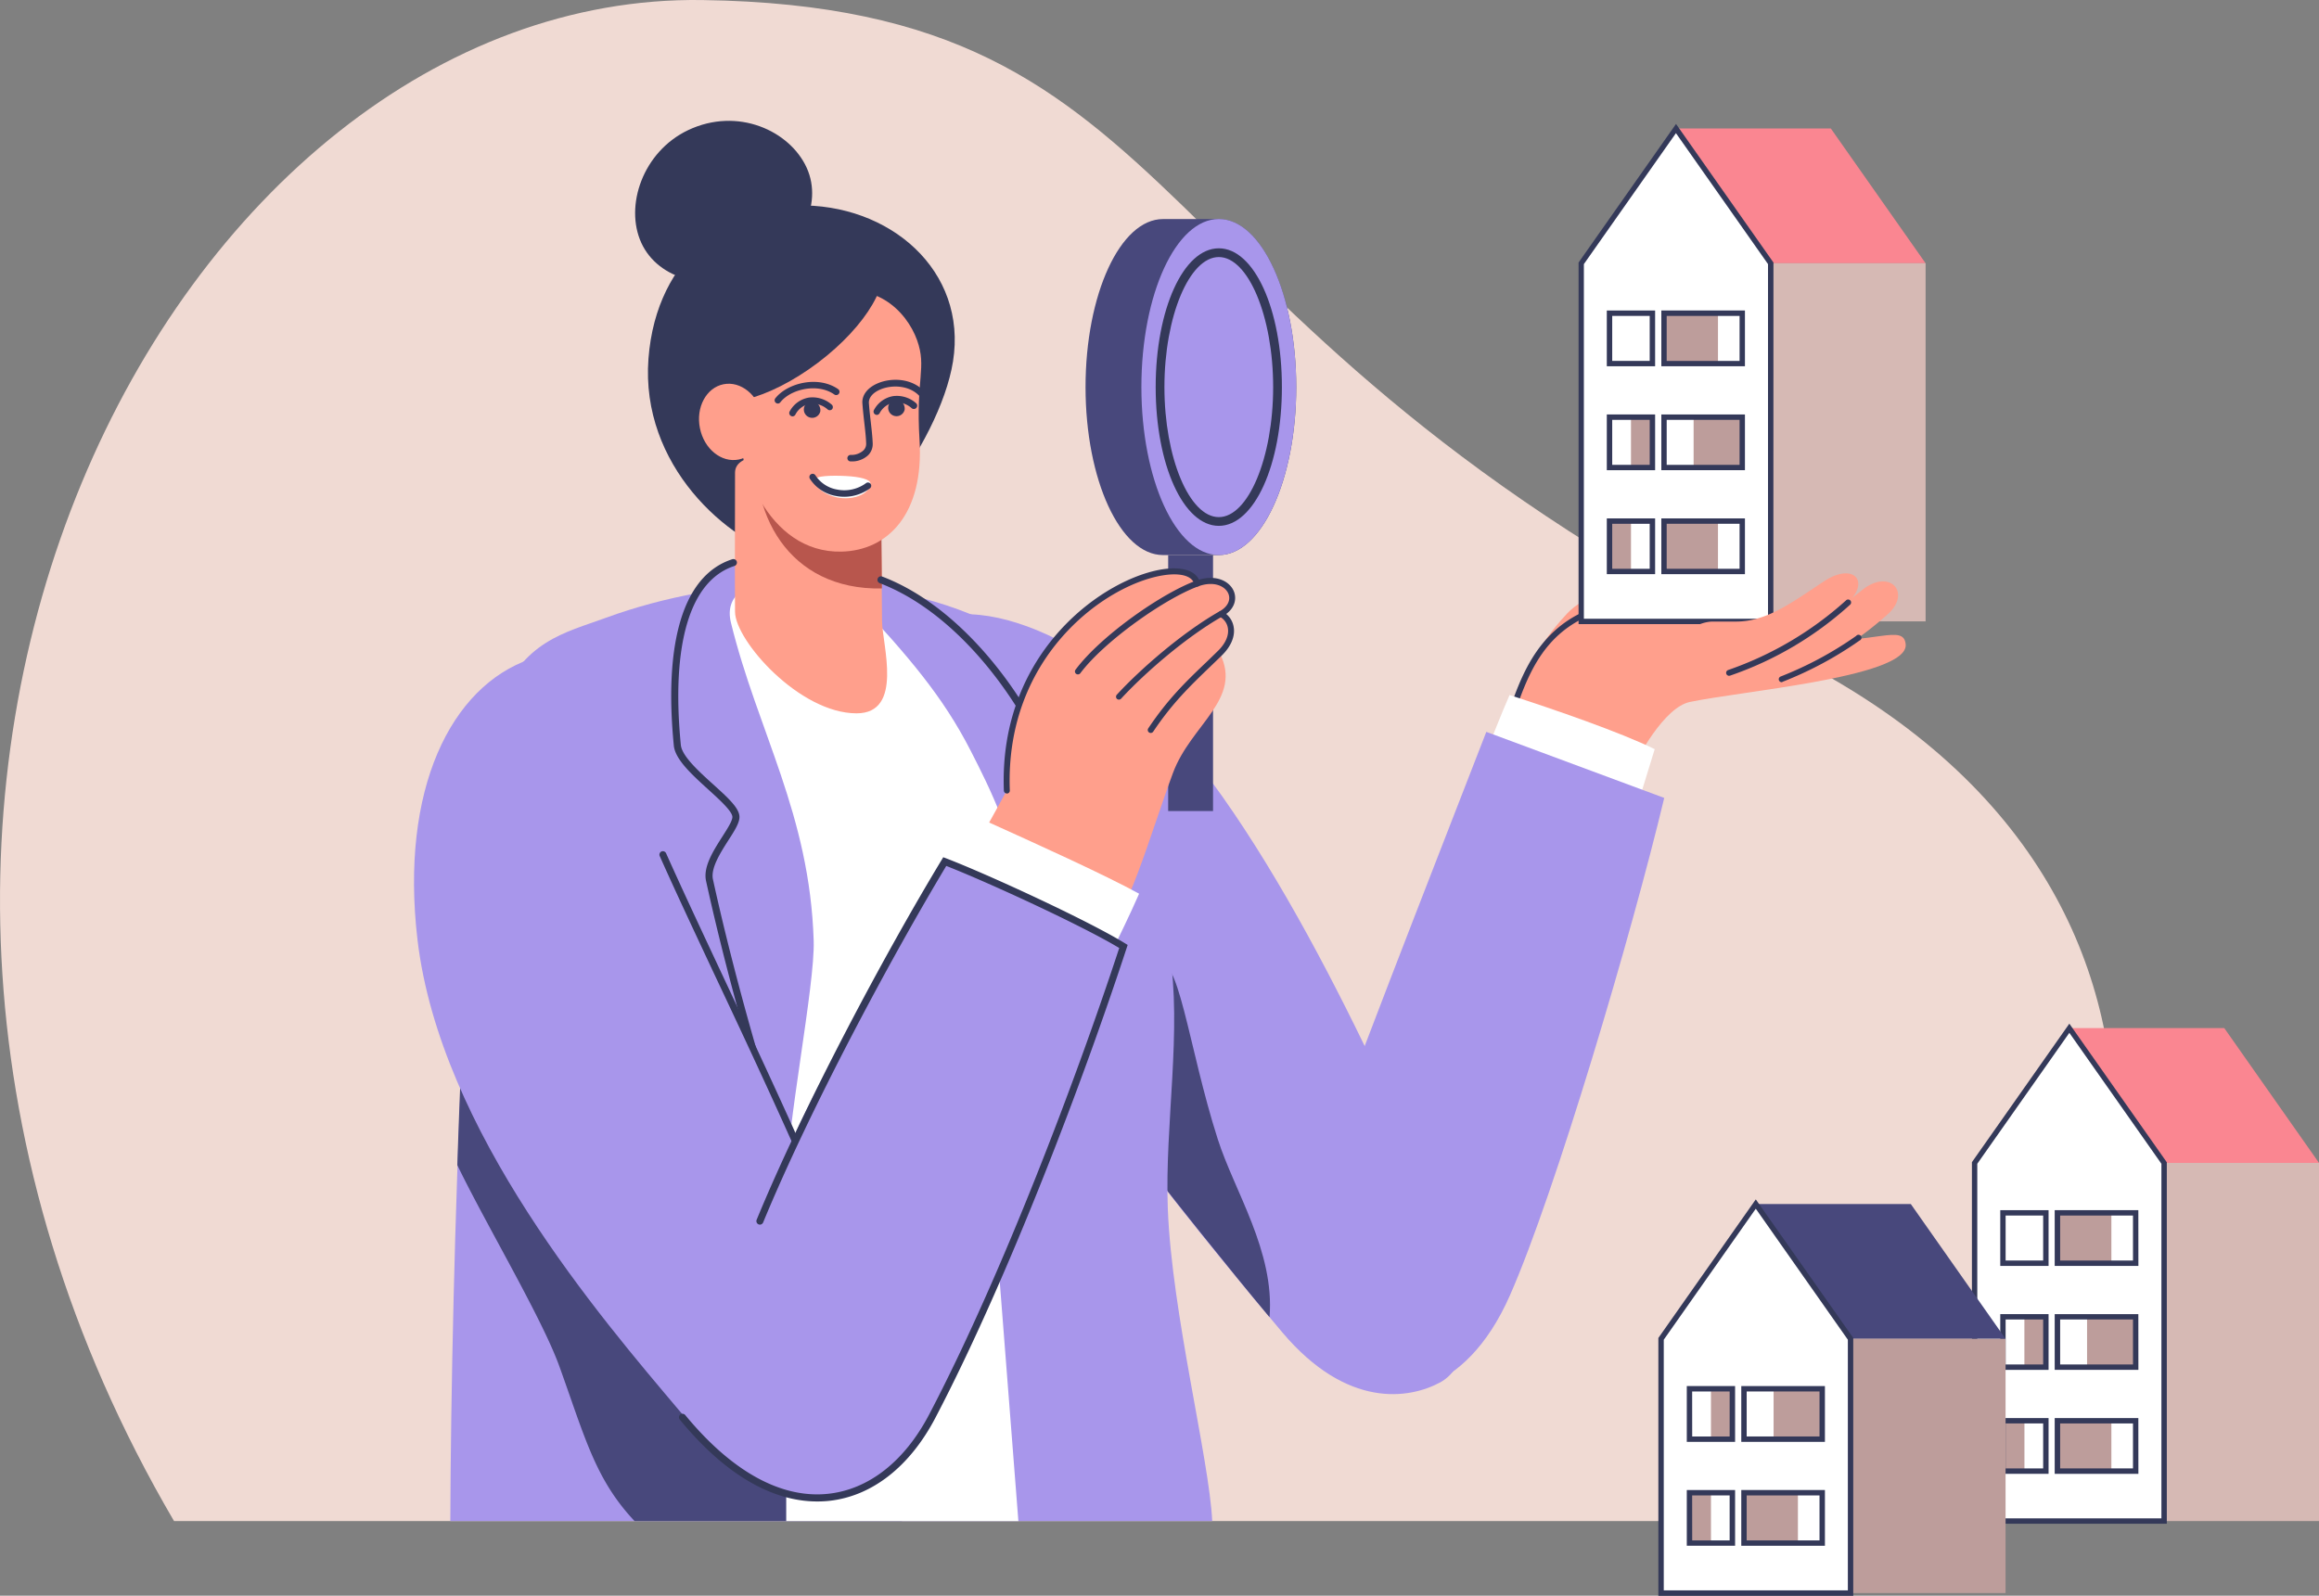<svg id="Слой_1" data-name="Слой 1" xmlns="http://www.w3.org/2000/svg" viewBox="0 0 506.53 348.63"><rect x="0" y="0" width="506.53" height="348.63" fill="#808080" stroke="none"/><defs><style>.cls-1{fill:#f0dad3;}.cls-2{fill:#343959;}.cls-3{fill:#a896eb;}.cls-4{fill:#48487c;}.cls-5{fill:#fa8691;}.cls-6{fill:#ff9f8c;}.cls-7{fill:#d6b9b4;}.cls-8{fill:#fff;}.cls-9{fill:#bd9d9b;}.cls-10{fill:#b8564d;}</style></defs><path class="cls-1" d="M1333.21,452.67h392c29.91-29.23,68.32-135.66-40-189.52C1540.12,191,1557.92,121.92,1448.57,120.36,1334.25,118.73,1239.73,293.06,1333.21,452.67Z" transform="translate(-1295.2 -120.35)"/><path class="cls-2" d="M1467.6,242.4c-13.59-3.71-32.52-20.38-30.76-43.68,1.74-22.93,18.66-33.13,32.31-33.48,20.37-.52,37.39,14.23,34.21,34.09C1500.47,217.45,1479.36,245.61,1467.6,242.4Z" transform="translate(-1295.2 -120.35)"/><path class="cls-3" d="M1609.56,384.5c10.13,23.16,6.12,34.67.24,37.86-6.78,3.68-20.36,5.83-34.5-10.9-35.29-41.78-89.89-112.65-86.53-140.63,3.11-25.86,33.86-17.09,53-.13C1569.76,295.5,1595.08,351.38,1609.56,384.5Z" transform="translate(-1295.2 -120.35)"/><path class="cls-4" d="M1572.5,408.13c-8.26-9.85-22.33-27.4-31.34-39.2,1.35-16.4,2.61-33.89,6.6-37.55,4.71-4.33,7,17.84,13.42,37.82C1564.82,380.62,1573.66,393.77,1572.5,408.13Z" transform="translate(-1295.2 -120.35)"/><path class="cls-3" d="M1550.28,384.41c.87,22.86,9.06,54.68,9.7,68.26H1393.56c.2-54.46,3.31-160.12,10.32-178.2,5.48-14.14,14.68-15.85,23.62-19.13,25.59-9.37,59.27-11,84.18,1.22,8.73,4.28,13.43,12.59,19.44,22.8s16.25,28.64,19.5,48.69C1553.46,345.56,1549.58,365.91,1550.28,384.41Z" transform="translate(-1295.2 -120.35)"/><path class="cls-4" d="M1492.18,452.67H1433.8c-8.53-9.08-10.76-18.07-16.39-33.72-3.84-10.67-16.1-31.17-22.32-44.05,1.46-44.53,4-84.18,8.13-98.46a7.44,7.44,0,0,1,.56.54c11.59,12.82,63.77,103.68,84.17,147.17C1494.23,437.53,1494.56,446.55,1492.18,452.67Z" transform="translate(-1295.2 -120.35)"/><polygon class="cls-5" points="366.07 28.07 399.9 28.07 420.6 57.52 386.77 57.52 366.07 28.07"/><path class="cls-6" d="M1711.45,261.1c.39,3.75-9.47,6.35-20.26,8.31-10,1.81-21.07,3.1-26.86,4.3-5.63,1.16-11.5,12.12-13,15.55-10.82-3.55-19.88-7.19-26.68-11.1,3.59-10,7.16-24.35,27.2-26.26,13.49-1.29,25.49,7.27,38.22,8.21C1704.49,261.19,1711,256.54,1711.45,261.1Z" transform="translate(-1295.2 -120.35)"/><path class="cls-6" d="M1683.84,247.37c-3.83,4.72-12.25,6.3-18.16,10.51-6.76,4.81-26.51,19.42-34.37,12-3-2.89-.46-8.3,6.17-15.47,3.57-3.86,11.9-6.92,19.3-8.45s15.33-1.56,21.29-4.49C1685.69,237.73,1687.4,243,1683.84,247.37Z" transform="translate(-1295.2 -120.35)"/><path class="cls-2" d="M1624.61,278.81a.57.57,0,0,1-.22,0,.65.65,0,0,1-.39-.83c.25-.7.51-1.42.76-2.16,3.36-9.58,8-22.71,27-24.53,7.8-.75,15.14,1.76,22.23,4.17l.57.2a.65.65,0,0,1-.42,1.22l-.56-.19c-7-2.37-14.18-4.83-21.7-4.11-18.21,1.74-22.47,13.9-25.88,23.67l-.77,2.17A.66.66,0,0,1,1624.61,278.81Z" transform="translate(-1295.2 -120.35)"/><rect class="cls-7" x="1681.96" y="177.87" width="33.83" height="78.25" transform="translate(2102.56 313.63) rotate(180)"/><polygon class="cls-8" points="386.77 135.76 345.37 135.76 345.37 57.52 366.07 28.07 386.77 57.52 386.77 135.76"/><path class="cls-2" d="M1682.55,256.71H1640v-79l21.29-30.28,21.28,30.28Zm-41.39-1.18h40.22V178.05l-20.11-28.61-20.11,28.61Z" transform="translate(-1295.2 -120.35)"/><path class="cls-6" d="M1707.74,254.36a75.14,75.14,0,0,1-26,15.33c-6.08,2-8.68-4.84-2.4-7.46,7.83-3.27,14.4-6.3,22.52-12.91C1707.88,244.45,1712.68,249.69,1707.74,254.36Z" transform="translate(-1295.2 -120.35)"/><path class="cls-2" d="M1684.38,269.4a.66.66,0,0,1-.61-.41.65.65,0,0,1,.38-.84,78.26,78.26,0,0,0,16.48-8.86.65.65,0,1,1,.75,1,79.41,79.41,0,0,1-16.77,9A.62.62,0,0,1,1684.38,269.4Z" transform="translate(-1295.2 -120.35)"/><path class="cls-6" d="M1698.84,252a75.23,75.23,0,0,1-26,15.33c-2.66.89-8.39.52-9.73-3.66-1.72-5.4,3.44-7.52,6.22-7.52h5.07c6.75,0,12.17-4.15,19.14-8.75C1700,243.12,1703.77,247.31,1698.84,252Z" transform="translate(-1295.2 -120.35)"/><path class="cls-2" d="M1672.87,268a.65.65,0,0,1-.21-1.26,75,75,0,0,0,25.73-15.19.65.65,0,1,1,.89.94,75.19,75.19,0,0,1-26.21,15.48Z" transform="translate(-1295.2 -120.35)"/><path class="cls-2" d="M1656.72,200.37h-10.55V188.19h10.55Zm-9.37-1.17h8.19v-9.83h-8.19Z" transform="translate(-1295.2 -120.35)"/><rect class="cls-9" x="356.25" y="91.14" width="4.69" height="11"/><rect class="cls-9" x="369.93" y="91.14" width="10.62" height="11"/><rect class="cls-9" x="351.56" y="113.85" width="4.69" height="11"/><rect class="cls-9" x="363.47" y="113.85" width="11.78" height="11"/><rect class="cls-9" x="363.47" y="68.43" width="11.78" height="11"/><path class="cls-2" d="M1676.34,223.08h-18.26V210.9h18.26Zm-17.09-1.17h15.92v-9.83h-15.92Z" transform="translate(-1295.2 -120.35)"/><path class="cls-2" d="M1656.72,223.08h-10.55V210.9h10.55Zm-9.37-1.17h8.19v-9.83h-8.19Z" transform="translate(-1295.2 -120.35)"/><path class="cls-2" d="M1676.34,200.37h-18.26V188.19h18.26Zm-17.09-1.17h15.92v-9.83h-15.92Z" transform="translate(-1295.2 -120.35)"/><path class="cls-2" d="M1676.34,245.79h-18.26V233.61h18.26Zm-17.09-1.17h15.92v-9.83h-15.92Z" transform="translate(-1295.2 -120.35)"/><path class="cls-2" d="M1656.72,245.79h-10.55V233.61h10.55Zm-9.37-1.17h8.19v-9.83h-8.19Z" transform="translate(-1295.2 -120.35)"/><path class="cls-3" d="M1500.83,257.58c0,6.92-16.86,11.57-31.17,11.57s-25-5.52-24.44-12.42c.78-9.16,7.91-15.67,20.65-15.2C1479.81,242.05,1500.83,250.66,1500.83,257.58Z" transform="translate(-1295.2 -120.35)"/><path class="cls-8" d="M1624.93,272.2c-1.56,3.55-4.84,11.68-6.13,15.39,6.3,3.66,26,11.18,32.93,12.44,1.45-4.84,3.69-12,4.9-16C1649.2,280.36,1634.72,275.36,1624.93,272.2Z" transform="translate(-1295.2 -120.35)"/><path class="cls-3" d="M1619.85,280.25c-11.93,30.79-31.2,79.7-39.91,104.82-7,20.26,5.43,35.55,12.73,38.48,6.33,2.54,22.32,2.51,32.33-20.17,9.88-22.38,26.64-79.07,33.71-108.7Z" transform="translate(-1295.2 -120.35)"/><path class="cls-8" d="M1511.93,379.31l5.71,73.36h-50.71v-73c0-12.81,6.32-44.08,6-53.8-.87-27.72-12.22-45.64-18.07-69.46-3.1-12.59,21.92-10.84,27.31-5,11.4,12.31,18.94,21,25.07,33,4.32,8.42,9.29,18.52,11.68,32.45C1522.46,337.19,1511.93,356,1511.93,379.31Z" transform="translate(-1295.2 -120.35)"/><path class="cls-6" d="M1482.3,276.2c10.32,0,5.61-15,5.56-20.15-.08-7-.08-17.35-.33-21.27-.79-12.68-31.78-19.5-31.78-11.14,0,8.6-.07,24.06,0,30.39S1469.85,276.2,1482.3,276.2Z" transform="translate(-1295.2 -120.35)"/><path class="cls-10" d="M1487.83,248.92c-20.46.42-29.6-16.72-27-33.76,8.84-.87,26.09,5.32,26.68,14.73C1487.74,233.18,1487.78,242.37,1487.83,248.92Z" transform="translate(-1295.2 -120.35)"/><path class="cls-6" d="M1456.43,209.07c-1,12.59,6.55,32.12,22.52,31.8,10.23-.21,18.1-8.3,17.1-24.36-.85-13.45,1.63-15.79-.54-21.85-2.24-6.24-9.48-14-21.39-9.42C1464.6,188.93,1457.39,196.84,1456.43,209.07Z" transform="translate(-1295.2 -120.35)"/><ellipse class="cls-2" cx="1467.6" cy="191.37" rx="24.36" ry="10.28" transform="translate(-1114.94 801.23) rotate(-36.99)"/><path class="cls-6" d="M1448.08,213.89c.91,4.55,4.7,7.61,8.46,6.86s6.07-5.05,5.16-9.59-4.71-7.61-8.47-6.86S1447.16,209.35,1448.08,213.89Z" transform="translate(-1295.2 -120.35)"/><path class="cls-2" d="M1481.12,221.16H1481a.71.71,0,0,1,0-1.42,3.89,3.89,0,0,0,2.81-1,2,2,0,0,0,.58-1.56c-.05-1.46-.23-2.95-.41-4.53-.15-1.31-.3-2.67-.41-4.16-.14-1.79,1.1-3.43,3.32-4.38,3.07-1.32,7.58-1.13,10.24,1.81a.72.72,0,0,1-1.06,1c-2.19-2.42-6.07-2.56-8.62-1.46-1.63.7-2.55,1.81-2.46,3,.11,1.45.26,2.8.41,4.09.18,1.61.36,3.13.42,4.64a3.43,3.43,0,0,1-1,2.62A5.17,5.17,0,0,1,1481.12,221.16Z" transform="translate(-1295.2 -120.35)"/><path class="cls-2" d="M1465.12,208.52a.75.75,0,0,1-.45-.16.7.7,0,0,1-.11-1c2.67-3.37,9.39-5,13.7-2a.71.71,0,0,1,.18,1,.72.72,0,0,1-1,.18c-3.6-2.55-9.48-1.21-11.77,1.67A.72.72,0,0,1,1465.12,208.52Z" transform="translate(-1295.2 -120.35)"/><path class="cls-8" d="M1485.32,226c-.08,1.9-2.82,3.38-6,3.19s-6.19-2.12-6.12-4c0-.88,3.55-1,6.72-.84S1485.36,225.1,1485.32,226Z" transform="translate(-1295.2 -120.35)"/><path class="cls-2" d="M1479.62,228.89a9.32,9.32,0,0,1-1.89-.19,8.49,8.49,0,0,1-5.63-3.75.71.71,0,1,1,1.21-.75,7.08,7.08,0,0,0,4.7,3.1,8,8,0,0,0,6.36-1.4.71.71,0,0,1,.83,1.16A9.48,9.48,0,0,1,1479.62,228.89Z" transform="translate(-1295.2 -120.35)"/><path class="cls-2" d="M1468.31,211.32a.72.72,0,0,1-.37-.11.72.72,0,0,1-.24-1,5.85,5.85,0,0,1,4.19-3,6.37,6.37,0,0,1,5,1.56.72.72,0,0,1,.05,1,.71.71,0,0,1-1,0,5,5,0,0,0-3.81-1.2,4.47,4.47,0,0,0-3.17,2.31A.72.72,0,0,1,1468.31,211.32Z" transform="translate(-1295.2 -120.35)"/><path class="cls-2" d="M1474.38,210.21a1.82,1.82,0,1,1-1.78-2.21A2,2,0,0,1,1474.38,210.21Z" transform="translate(-1295.2 -120.35)"/><path class="cls-2" d="M1486.73,211a.72.72,0,0,1-.37-.11.71.71,0,0,1-.24-1,5.83,5.83,0,0,1,4.19-3,6.37,6.37,0,0,1,5,1.56.72.72,0,0,1-1,1.06,4.92,4.92,0,0,0-3.81-1.21,4.44,4.44,0,0,0-3.17,2.32A.72.72,0,0,1,1486.73,211Z" transform="translate(-1295.2 -120.35)"/><path class="cls-2" d="M1492.8,209.85a1.82,1.82,0,1,1-1.78-2.21A2,2,0,0,1,1492.8,209.85Z" transform="translate(-1295.2 -120.35)"/><path class="cls-2" d="M1512.65,374a.85.85,0,0,1-.35-.08.77.77,0,0,1-.33-1c7.14-13.91,15.74-37.67,16.45-58.85.17-4.9-2.81-7.79-5.68-10.58a23.78,23.78,0,0,1-3.65-4.11c-1.32-2.11-.32-5.84.73-9.78.9-3.38,1.84-6.87,1-8.52-6.37-12.36-18.5-27.61-33.46-33.32a.78.78,0,0,1-.45-1,.76.76,0,0,1,1-.44c15.37,5.86,27.79,21.43,34.28,34.05,1.12,2.18.16,5.8-.87,9.63-.88,3.29-1.87,7-.91,8.55a22.31,22.31,0,0,0,3.41,3.83c3,2.89,6.34,6.16,6.15,11.74-.72,21.44-9.4,45.45-16.62,59.5A.77.77,0,0,1,1512.65,374Z" transform="translate(-1295.2 -120.35)"/><path class="cls-2" d="M1466.78,374a.78.78,0,0,1-.74-.54c-.17-.54-.38-1.22-.62-2-2.87-9.14-10.47-33.41-16-58.64-.67-3.06,1.58-6.58,3.56-9.69,1.11-1.74,2.26-3.53,2.19-4.35-.1-1.25-2.82-3.72-5.22-5.9-3.58-3.25-7.28-6.61-7.57-9.63-1.05-10.75-.64-19.66,1.22-26.46,2.1-7.66,6-12.46,11.55-14.26a.77.77,0,1,1,.48,1.47c-9.71,3.14-13.87,17-11.72,39.1.24,2.43,3.87,5.73,7.08,8.63s5.57,5.07,5.72,6.93c.11,1.33-1,3.09-2.43,5.3-1.73,2.72-3.89,6.09-3.35,8.53,5.51,25.16,13.1,49.39,16,58.51l.63,2a.77.77,0,0,1-.51,1A.91.91,0,0,1,1466.78,374Z" transform="translate(-1295.2 -120.35)"/><path class="cls-4" d="M1561.42,168.21h-12.19c-9.34,0-16.92,16.44-16.92,36.71s7.58,36.7,16.92,36.7h12.19c9.34,0,16.91-16.43,16.91-36.7S1570.76,168.21,1561.42,168.21Z" transform="translate(-1295.2 -120.35)"/><rect class="cls-4" x="255.16" y="121.27" width="9.8" height="55.93"/><ellipse class="cls-3" cx="266.22" cy="84.56" rx="16.91" ry="36.71"/><path class="cls-6" d="M1551.42,289.19c-5,13.41-9.65,31-16.18,38-10-5.49-20.16-10.59-30.44-15.49,4.25-7.74,6.7-12,10.32-18.66-1.54-40.21,39.35-54.34,41.59-45.23,5.81-2,10.67,3.17,5.14,6.65,2.67.91,3.76,5.21-.22,8.61C1566.7,273.09,1555.36,278.6,1551.42,289.19Z" transform="translate(-1295.2 -120.35)"/><path class="cls-2" d="M1539.6,273.2a.66.66,0,0,1-.44-.17.65.65,0,0,1,0-.92c5.05-5.49,14.22-13.53,22.41-18.19,1.82-1,2.54-2.55,1.9-3.95-.77-1.66-3.24-2.71-6.5-1.53-7.15,2.59-20.46,11.88-25.8,19a.66.66,0,0,1-.91.13.64.64,0,0,1-.13-.91c5.62-7.52,19-16.8,26.4-19.47,4-1.45,7.1,0,8.11,2.2.72,1.55.51,4-2.43,5.63-8.07,4.59-17.11,12.52-22.1,17.94A.62.62,0,0,1,1539.6,273.2Z" transform="translate(-1295.2 -120.35)"/><path class="cls-2" d="M1546.55,280.49a.66.66,0,0,1-.36-.11.65.65,0,0,1-.18-.9c4.26-6.35,8-10,12.84-14.61l2.32-2.25c1.71-1.65,2.5-3.45,2.23-5.05a3.41,3.41,0,0,0-1.82-2.5.65.65,0,0,1,.55-1.17,4.67,4.67,0,0,1,2.54,3.45c.35,2-.58,4.24-2.59,6.2l-2.33,2.25c-4.74,4.56-8.48,8.17-12.66,14.4A.65.65,0,0,1,1546.55,280.49Z" transform="translate(-1295.2 -120.35)"/><path class="cls-2" d="M1515.12,293.71a.65.65,0,0,1-.65-.62c-1.17-30.56,22.17-46.6,34.92-48.4,4.37-.61,7.34.5,7.95,3a.65.65,0,0,1-.47.79.66.66,0,0,1-.79-.48c-.43-1.77-2.87-2.52-6.51-2-12.35,1.74-34.94,17.32-33.8,47.06a.65.65,0,0,1-.62.67Z" transform="translate(-1295.2 -120.35)"/><path class="cls-8" d="M1510.67,299.79c-1.89,3.49-5.4,9.22-7.21,13,7.41,3.69,27.07,13.38,34,16.73,2.19-4.55,4.55-9.33,6.55-13.91C1536.66,311.53,1520.59,304.27,1510.67,299.79Z" transform="translate(-1295.2 -120.35)"/><path class="cls-2" d="M1561.42,235.24c-7.73,0-13.79-13.32-13.79-30.32s6.06-30.32,13.79-30.32,13.78,13.31,13.78,30.32S1569.15,235.24,1561.42,235.24Zm0-58.73c-6.44,0-11.88,13-11.88,28.41s5.44,28.41,11.88,28.41,11.87-13,11.87-28.41S1567.85,176.51,1561.42,176.51Z" transform="translate(-1295.2 -120.35)"/><path class="cls-3" d="M1540.54,327.13c-10.37,31.69-26.89,74.21-41.74,102.6-10.55,20.15-25,18.75-33.84,14.4-11.71-5.79-14.46-23.15-7.7-46.95,6.83-24,28.14-62,44.26-88.6C1510.33,312,1532.24,322,1540.54,327.13Z" transform="translate(-1295.2 -120.35)"/><path class="cls-3" d="M1443.84,428.85c15.94,18.89,28,19.76,36.31,17.39,7.72-2.19,14.09-11.42,7.08-31.65-14.81-42.69-47.43-104.4-53.19-122.25-5.2-16.14-6.71-33.64-23-28-17.35,6-28.5,28.43-24.65,61.33C1391.33,367.47,1426.44,408.24,1443.84,428.85Z" transform="translate(-1295.2 -120.35)"/><path class="cls-2" d="M1468.85,370.25a.77.77,0,0,1-.7-.45c-5.69-12.72-11.68-25.5-17-36.77-4.44-9.48-8.64-18.43-11.85-25.65a.77.77,0,0,1,.39-1,.78.78,0,0,1,1,.39c3.21,7.2,7.4,16.15,11.84,25.62,5.29,11.28,11.28,24.06,17,36.79a.79.79,0,0,1-.39,1A.91.91,0,0,1,1468.85,370.25Z" transform="translate(-1295.2 -120.35)"/><path class="cls-2" d="M1473.68,448.39c-7.49,0-18.15-3.47-30-17.89a.78.78,0,0,1,.1-1.09.78.78,0,0,1,1.09.1c10.16,12.33,20.94,18.28,31.17,17.21,8.9-.93,16.75-7.09,22.12-17.35,16-30.54,32.29-73.82,41.51-101.9-8.31-5-28.71-14.37-37.78-17.93-12,20-29.56,52.62-40,77.89a.77.77,0,0,1-1,.42.78.78,0,0,1-.42-1c10.55-25.58,28.35-58.7,40.43-78.66l.33-.55.61.23c9,3.45,31,13.58,39.15,18.61l.52.32-.19.58c-9.2,28.11-25.67,71.88-41.8,102.72-5.62,10.73-13.9,17.19-23.33,18.17A24.1,24.1,0,0,1,1473.68,448.39Z" transform="translate(-1295.2 -120.35)"/><path class="cls-2" d="M1471.4,157c3.68,8.07-1.43,18.29-11.4,22.83s-21,1.67-24.71-6.4.31-19.93,10.2-24.64C1456.34,143.64,1467.73,148.93,1471.4,157Z" transform="translate(-1295.2 -120.35)"/><polygon class="cls-5" points="452 224.62 485.84 224.62 506.53 254.07 472.7 254.07 452 224.62"/><rect class="cls-7" x="1767.9" y="374.42" width="33.83" height="78.25" transform="translate(2274.43 706.74) rotate(180)"/><polygon class="cls-8" points="472.7 332.32 431.31 332.32 431.31 254.07 452 224.62 472.7 254.07 472.7 332.32"/><path class="cls-2" d="M1768.49,453.26h-42.57v-79L1747.2,344l21.29,30.29Zm-41.4-1.18h40.22V374.61L1747.2,346l-20.11,28.61Z" transform="translate(-1295.2 -120.35)"/><path class="cls-2" d="M1742.66,396.93h-10.55V384.75h10.55Zm-9.38-1.18h8.2v-9.83h-8.2Z" transform="translate(-1295.2 -120.35)"/><rect class="cls-9" x="442.18" y="287.69" width="4.69" height="11"/><rect class="cls-9" x="455.87" y="287.69" width="10.62" height="11"/><rect class="cls-9" x="437.5" y="310.4" width="4.69" height="11"/><rect class="cls-9" x="449.4" y="310.4" width="11.78" height="11"/><rect class="cls-9" x="449.4" y="264.98" width="11.78" height="11"/><path class="cls-2" d="M1762.28,419.64H1744V407.46h18.27Zm-17.09-1.18h15.91v-9.83h-15.91Z" transform="translate(-1295.2 -120.35)"/><path class="cls-2" d="M1742.66,419.64h-10.55V407.46h10.55Zm-9.38-1.18h8.2v-9.83h-8.2Z" transform="translate(-1295.2 -120.35)"/><path class="cls-2" d="M1762.28,396.93H1744V384.75h18.27Zm-17.09-1.18h15.91v-9.83h-15.91Z" transform="translate(-1295.2 -120.35)"/><path class="cls-2" d="M1762.28,442.35H1744V430.17h18.27Zm-17.09-1.18h15.91v-9.83h-15.91Z" transform="translate(-1295.2 -120.35)"/><path class="cls-2" d="M1742.66,442.35h-10.55V430.17h10.55Zm-9.38-1.18h8.2v-9.83h-8.2Z" transform="translate(-1295.2 -120.35)"/><polygon class="cls-4" points="383.54 263.06 417.37 263.06 438.07 292.51 404.24 292.51 383.54 263.06"/><rect class="cls-9" x="1699.43" y="412.86" width="33.83" height="55.54" transform="translate(2137.5 760.91) rotate(180)"/><polygon class="cls-8" points="404.24 348.05 362.84 348.05 362.84 292.51 383.54 263.06 404.24 292.51 404.24 348.05"/><path class="cls-2" d="M1700,469h-42.57V412.67l21.28-30.28L1700,412.67Zm-41.39-1.18h40.21V413.05l-20.11-28.62-20.1,28.62Z" transform="translate(-1295.2 -120.35)"/><rect class="cls-9" x="373.72" y="303.42" width="4.69" height="11"/><rect class="cls-9" x="387.4" y="303.42" width="10.62" height="11"/><rect class="cls-9" x="369.03" y="326.13" width="4.69" height="11"/><rect class="cls-9" x="380.93" y="326.13" width="11.78" height="11"/><path class="cls-2" d="M1693.81,435.37h-18.27V423.18h18.27Zm-17.09-1.18h15.91v-9.83h-15.91Z" transform="translate(-1295.2 -120.35)"/><path class="cls-2" d="M1674.19,435.37h-10.55V423.18h10.55Zm-9.37-1.18H1673v-9.83h-8.19Z" transform="translate(-1295.2 -120.35)"/><path class="cls-2" d="M1693.81,458.07h-18.27V445.89h18.27Zm-17.09-1.17h15.91v-9.83h-15.91Z" transform="translate(-1295.2 -120.35)"/><path class="cls-2" d="M1674.19,458.07h-10.55V445.89h10.55Zm-9.37-1.17H1673v-9.83h-8.19Z" transform="translate(-1295.2 -120.35)"/></svg>